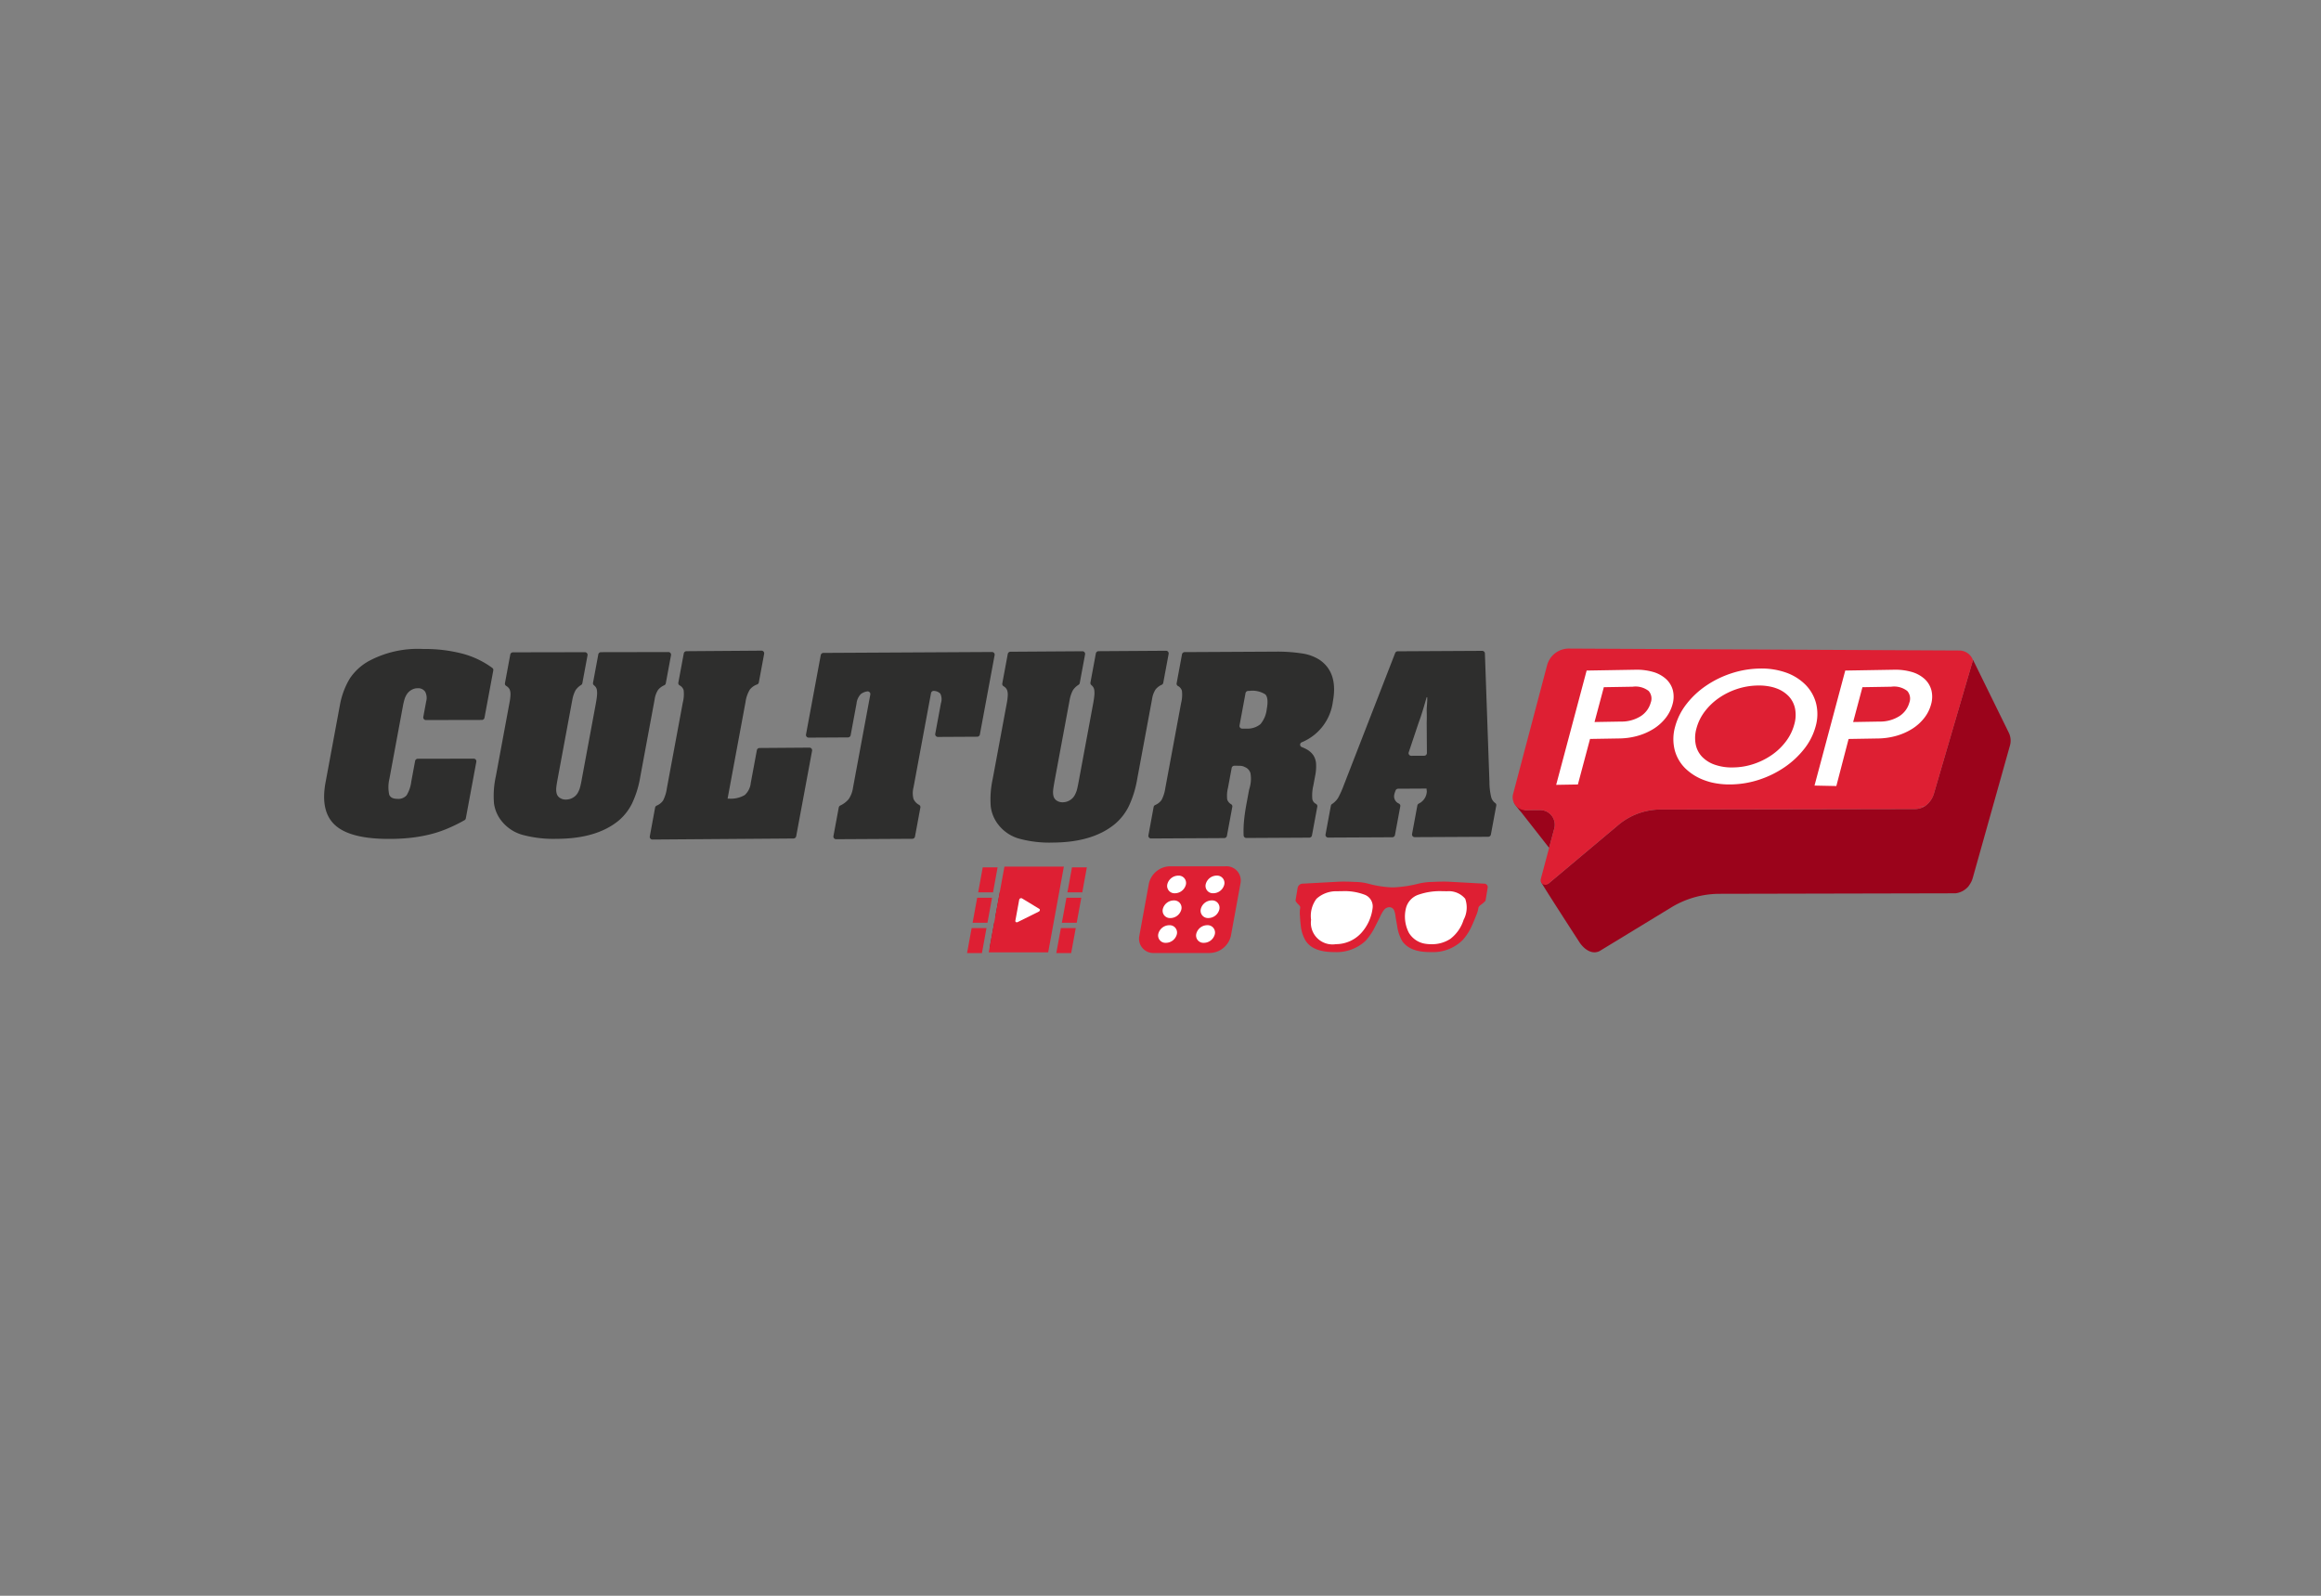 <?xml version="1.0" encoding="UTF-8"?>
<svg xmlns="http://www.w3.org/2000/svg" xmlns:xlink="http://www.w3.org/1999/xlink" width="320" height="220" viewBox="0 0 320 220">
  <rect x="0" y="0" width="320" height="220" fill="#808080" stroke="none"/>
  <defs>
    <clipPath id="a">
      <rect width="232.523" height="41.984" fill="none"></rect>
    </clipPath>
    <clipPath id="c">
      <rect width="320" height="220"></rect>
    </clipPath>
  </defs>
  <g id="b" clip-path="url(#c)">
    <rect width="320" height="220" fill="none"></rect>
    <g transform="translate(-75.526 34.789)">
      <g transform="translate(120.214 54.627)" clip-path="url(#a)">
        <path d="M269.625,76.821a2.021,2.021,0,0,0-1.968-2.543l-2.036.014c-.261,0-1.355-.945-1.582-1.064a10.629,10.629,0,0,0,1.027,1.348l3.846,4.912Z" transform="translate(-100.023 -52.016)" fill="#9b031b"></path>
        <path d="M331.842,66.058,326.9,55.99s0,.014-.011.04c-.232.791-3.867,13.2-5.367,18.348h0a3.213,3.213,0,0,1-1.284,1.8,2.586,2.586,0,0,1-1.345.381h-.268l-34.79.063A9.11,9.11,0,0,0,278,78.754l-9.65,8.1c-.181.154-.839-.235-1.029-.289,0,.162,5.35,8.413,5.35,8.413.767,1.1,1.818,1.63,2.738,1.163l9.887-6.022a12.843,12.843,0,0,1,6.646-1.873l32.531-.071a2.764,2.764,0,0,0,1.8-.968,2.568,2.568,0,0,0,.154-.228,3.032,3.032,0,0,0,.434-.917l5.152-18.343A2.487,2.487,0,0,0,331.842,66.058Zm-5.925,20.536h0l.006.01Z" transform="translate(-99.563 -54.436)" fill="#9b031b"></path>
        <path d="M265.792,75.761l14.116.156.039-.038.034.038,40.741.453a3.213,3.213,0,0,0,1.284-1.8h0c1.5-5.148,5.135-17.556,5.367-18.348a2.017,2.017,0,0,0-1.883-1.329l-53.769-.266a3.1,3.1,0,0,0-3.077,2.346L263.939,74.79a1.784,1.784,0,0,0,.962,1.927A.883.883,0,0,1,265.792,75.761Z" transform="translate(-100.044 -54.627)" fill="#de1f33"></path>
        <path d="M269.765,81.863a.882.882,0,0,0,.172-1.256l-1.48-1.891L267.314,83a.641.641,0,0,0,.453.79.87.87,0,0,1,.344-.714Z" transform="translate(-99.567 -51.245)" fill="#de1f33"></path>
        <path d="M268.706,84.572l9.65-8.1a9.11,9.11,0,0,1,5.84-2.131l34.79-.063h.268A2.586,2.586,0,0,0,320.6,73.9l-40.725-1.665-1.924.107-2.353.107H265.547c-.555-.007-.811,1.314-.77,1.8a1.559,1.559,0,0,0,.74.186l2.036-.014a2.021,2.021,0,0,1,1.968,2.543l-.712,2.666.372,2.121c.308.392-.026.453-.428.748l-.855,1.283c-.235.173.221.649.221.921A.622.622,0,0,0,268.706,84.572Z" transform="translate(-99.92 -52.156)" fill="#de1f33"></path>
        <path d="M141.95,64.459l-7.684.015a.367.367,0,0,1-.381-.417l.4-2.154a1.825,1.825,0,0,0-.146-1.343,1.166,1.166,0,0,0-1.059-.471,1.6,1.6,0,0,0-.789.21,1.838,1.838,0,0,0-.6.512,2.609,2.609,0,0,0-.356.681,8.95,8.95,0,0,0-.286,1.211l-.1.53-1.636,8.816-.091.492a4.979,4.979,0,0,0-.035,2.213q.224.585,1.142.584a1.5,1.5,0,0,0,1.259-.494,4.764,4.764,0,0,0,.643-1.893l.529-2.848a.374.374,0,0,1,.376-.293l7.684-.015a.367.367,0,0,1,.381.417l-1.453,7.823a.359.359,0,0,1-.179.244,22.408,22.408,0,0,1-2.33,1.148,16.567,16.567,0,0,1-2.465.819,20.988,20.988,0,0,1-2.607.458,27.269,27.269,0,0,1-2.989.156q-5.3.01-7.408-1.859t-1.362-5.916l.26-1.4,1.454-7.833.26-1.4a10.792,10.792,0,0,1,1.376-3.71,7.571,7.571,0,0,1,2.59-2.388,14.315,14.315,0,0,1,7.523-1.677,20.574,20.574,0,0,1,5.444.651,12.244,12.244,0,0,1,4.084,1.958.346.346,0,0,1,.138.341l-1.215,6.537A.374.374,0,0,1,141.95,64.459Z" transform="translate(-120.214 -54.62)" fill="#2e2e2d"></path>
        <path d="M143.381,55.085l9.894-.018a.367.367,0,0,1,.381.417l-.717,3.865a.358.358,0,0,1-.157.229,2.576,2.576,0,0,0-.767.712,4.365,4.365,0,0,0-.44,1.249l-.127.681-1.925,10.368q-.154.831-.182,1.21a2.286,2.286,0,0,0,.04.681,1.046,1.046,0,0,0,.44.661,1.434,1.434,0,0,0,.851.244,1.894,1.894,0,0,0,.942-.247,1.785,1.785,0,0,0,.687-.663,3.725,3.725,0,0,0,.286-.644,12.577,12.577,0,0,0,.274-1.249l1.925-10.367c.083-.455.14-.832.169-1.136a3.214,3.214,0,0,0-.006-.756,1.009,1.009,0,0,0-.184-.472,1.643,1.643,0,0,0-.236-.236.338.338,0,0,1-.119-.322l.731-3.934a.373.373,0,0,1,.376-.294l9.269-.017a.367.367,0,0,1,.381.416l-.725,3.906a.37.37,0,0,1-.211.259,2.206,2.206,0,0,0-.853.641,3.2,3.2,0,0,0-.468,1.287l-.14.756-1.63,8.779-.218,1.173a13.74,13.74,0,0,1-1.143,3.682,7.367,7.367,0,0,1-1.854,2.355q-3.047,2.485-8.508,2.494a16.28,16.28,0,0,1-4.753-.554,5.591,5.591,0,0,1-2.806-1.835,4.924,4.924,0,0,1-1.1-2.5,12.46,12.46,0,0,1,.252-3.719l.226-1.211,1.6-8.627.071-.379a6.753,6.753,0,0,0,.123-1,1.959,1.959,0,0,0-.068-.643,1,1,0,0,0-.257-.416,1.623,1.623,0,0,0-.269-.2.349.349,0,0,1-.169-.357l.737-3.97A.376.376,0,0,1,143.381,55.085Z" transform="translate(-117.338 -54.568)" fill="#2e2e2d"></path>
        <path d="M160.322,76.509a.379.379,0,0,1,.218-.268,2.033,2.033,0,0,0,.88-.7,5.22,5.22,0,0,0,.52-1.676l.072-.389,2.056-11.057.072-.389a4.632,4.632,0,0,0,.111-1.712,1.126,1.126,0,0,0-.561-.659.354.354,0,0,1-.167-.366l.752-4.039a.383.383,0,0,1,.379-.3l10.323-.075a.369.369,0,0,1,.379.427l-.736,3.959a.382.382,0,0,1-.244.278,2.184,2.184,0,0,0-1,.713,4.479,4.479,0,0,0-.59,1.715l-.073.39-2.4,12.925h.292a3.787,3.787,0,0,0,2.073-.5,2.579,2.579,0,0,0,.83-1.658l.08-.429.762-4.1a.381.381,0,0,1,.377-.3l6.858-.05a.368.368,0,0,1,.379.427l-2.194,11.8a.382.382,0,0,1-.379.3l-19.423.143a.369.369,0,0,1-.38-.427Z" transform="translate(-114.688 -54.593)" fill="#2e2e2d"></path>
        <path d="M182.99,76.468a.371.371,0,0,1,.2-.258,3.383,3.383,0,0,0,1.153-.868,3.717,3.717,0,0,0,.61-1.6l.079-.424,2.308-12.422a.375.375,0,0,0-.462-.416,1.9,1.9,0,0,0-.839.354,2.2,2.2,0,0,0-.6,1.313l-.05.27-.761,4.1a.381.381,0,0,1-.377.3l-5.4.03a.369.369,0,0,1-.38-.424l2.036-10.957a.381.381,0,0,1,.379-.3l23.213-.125a.367.367,0,0,1,.38.423l-2.036,10.957a.382.382,0,0,1-.379.3l-5.394.03a.369.369,0,0,1-.38-.424l.738-3.969.05-.27a1.737,1.737,0,0,0-.091-1.309,1.309,1.309,0,0,0-.84-.373.381.381,0,0,0-.438.3l-2.335,12.575-.08.424a3.182,3.182,0,0,0,0,1.6,1.742,1.742,0,0,0,.785.821.347.347,0,0,1,.162.362l-.744,4.006a.381.381,0,0,1-.377.3l-10.486.057a.368.368,0,0,1-.38-.424Z" transform="translate(-112.035 -54.57)" fill="#2e2e2d"></path>
        <path d="M220.593,76.406a.375.375,0,0,1,.218-.266,2.013,2.013,0,0,0,.878-.7,5.1,5.1,0,0,0,.517-1.658l.072-.384,2.032-10.941.072-.385a4.567,4.567,0,0,0,.107-1.695,1.127,1.127,0,0,0-.562-.653.346.346,0,0,1-.166-.362l.742-4a.38.38,0,0,1,.377-.3l11.737-.062.96-.006a22.794,22.794,0,0,1,3.6.27,6.059,6.059,0,0,1,2.28.854q2.591,1.757,1.847,5.762a7.018,7.018,0,0,1-4.282,5.61.353.353,0,0,0,0,.665,5.544,5.544,0,0,1,.624.287,2.717,2.717,0,0,1,.952.822,2.421,2.421,0,0,1,.387,1.172,6.361,6.361,0,0,1-.12,1.656l-.137.732-.114.616a5.8,5.8,0,0,0-.143,1.886.949.949,0,0,0,.5.659.358.358,0,0,1,.188.374l-.74,3.981a.38.38,0,0,1-.377.3l-8.656.046a.375.375,0,0,1-.387-.346,14.919,14.919,0,0,1,.047-1.942q.1-1.1.372-2.561l.179-.964.064-.347.058-.308a3.3,3.3,0,0,1,.088-.366,2.925,2.925,0,0,0,.075-.29,4.382,4.382,0,0,0,.062-1.789,1.275,1.275,0,0,0-.778-.862,1.32,1.32,0,0,0-.594-.17q-.262-.014-.838-.014a.382.382,0,0,0-.382.3l-.431,2.321-.072.384a4.673,4.673,0,0,0-.116,1.636,1.161,1.161,0,0,0,.553.671.344.344,0,0,1,.153.354l-.745,4.008a.379.379,0,0,1-.377.3l-10.068.054a.368.368,0,0,1-.38-.423Zm11.839-11.219a.369.369,0,0,0,.38.424l.626,0a2.759,2.759,0,0,0,1.888-.626,3.879,3.879,0,0,0,.859-2.045Q236.471,61.4,236,60.9a3.253,3.253,0,0,0-2.223-.488h-.137a.381.381,0,0,0-.379.3Z" transform="translate(-106.226 -54.575)" fill="#2e2e2d"></path>
        <path d="M262.872,54.9a.373.373,0,0,1,.385.348L263.883,73a8.8,8.8,0,0,0,.253,2.113,1.455,1.455,0,0,0,.546.771.339.339,0,0,1,.143.344l-.744,4.006a.381.381,0,0,1-.379.3l-10.108.051a.369.369,0,0,1-.381-.423l.734-3.95a.37.37,0,0,1,.186-.25,1.938,1.938,0,0,0,1.062-1.306c.015-.076.029-.153.043-.23a.852.852,0,0,0-.019-.347l-.006-.192-3.907.021a.386.386,0,0,0-.36.237q-.077.2-.106.284a1.552,1.552,0,0,0-.067.25,1.081,1.081,0,0,0,.62,1.274.354.354,0,0,1,.2.379l-.738,3.969a.379.379,0,0,1-.377.3l-8.815.044a.368.368,0,0,1-.38-.423l.738-3.971a.364.364,0,0,1,.155-.23,2.822,2.822,0,0,0,.836-.842,12.707,12.707,0,0,0,.781-1.733L250.885,55.2a.387.387,0,0,1,.36-.238ZM254.879,69.36a.374.374,0,0,0,.383-.365l-.03-4.173q.015-.539.014-.75c0-.14,0-.351-.007-.634a7.137,7.137,0,0,1,.018-.884c.025-.352.041-.632.052-.836V61.7l0-.412h-.083q-.241.848-.513,1.752t-.6,1.792L252.751,68.9a.365.365,0,0,0,.368.469Z" transform="translate(-103.219 -54.588)" fill="#2e2e2d"></path>
        <path d="M203.541,55.025l9.9-.065a.368.368,0,0,1,.379.425l-.736,3.961a.373.373,0,0,1-.16.235,2.665,2.665,0,0,0-.771.732,4.519,4.519,0,0,0-.446,1.281l-.13.7-1.976,10.626c-.1.569-.169.982-.188,1.24a2.334,2.334,0,0,0,.036.7,1.061,1.061,0,0,0,.438.675,1.406,1.406,0,0,0,.851.245,1.9,1.9,0,0,0,.944-.258,1.851,1.851,0,0,0,.69-.682,3.986,3.986,0,0,0,.288-.66q.1-.311.281-1.281l1.974-10.625c.088-.466.145-.854.176-1.164a3.27,3.27,0,0,0,0-.774,1.043,1.043,0,0,0-.181-.482,1.642,1.642,0,0,0-.235-.241.351.351,0,0,1-.117-.33l.749-4.032a.382.382,0,0,1,.377-.3l9.278-.06a.369.369,0,0,1,.38.425l-.745,4a.378.378,0,0,1-.211.266,2.242,2.242,0,0,0-.858.66,3.371,3.371,0,0,0-.474,1.321l-.144.775-1.673,9-.224,1.2a14.389,14.389,0,0,1-1.161,3.777,7.606,7.606,0,0,1-1.867,2.419q-3.06,2.559-8.528,2.6a15.938,15.938,0,0,1-4.755-.546,5.534,5.534,0,0,1-2.8-1.867,5.044,5.044,0,0,1-1.088-2.553,13.079,13.079,0,0,1,.27-3.81l.232-1.241,1.643-8.841.072-.389a6.856,6.856,0,0,0,.128-1.027,2.035,2.035,0,0,0-.065-.658,1.015,1.015,0,0,0-.254-.424,1.6,1.6,0,0,0-.268-.206.355.355,0,0,1-.168-.365l.756-4.069A.381.381,0,0,1,203.541,55.025Z" transform="translate(-108.906 -54.591)" fill="#2e2e2d"></path>
        <path d="M203.41,87.48h-2.049l.631-3.45h2.049Z" transform="translate(-108.822 -50.499)" fill="#980611"></path>
        <path d="M202.739,91.151H200.69l.631-3.449h2.048Z" transform="translate(-108.917 -49.984)" fill="#980611"></path>
        <path d="M201.335,84.525h-2.049l.63-3.449h2.049Z" transform="translate(-109.113 -50.914)" fill="#de1f33"></path>
        <path d="M200.664,88.2h-2.049l.63-3.45h2.049Z" transform="translate(-109.208 -50.399)" fill="#de1f33"></path>
        <path d="M199.993,91.867h-2.049l.63-3.449h2.049Z" transform="translate(-109.302 -49.883)" fill="#de1f33"></path>
        <path d="M212.125,84.525h-2.049l.631-3.449h2.049Z" transform="translate(-107.599 -50.914)" fill="#de1f33"></path>
        <path d="M211.454,88.2h-2.048l.631-3.45h2.049Z" transform="translate(-107.693 -50.399)" fill="#de1f33"></path>
        <path d="M210.783,91.867h-2.049l.631-3.449h2.049Z" transform="translate(-107.787 -49.883)" fill="#de1f33"></path>
        <path d="M202.729,80.985l-2.162,11.823h8.194l2.162-11.823Z" transform="translate(-108.934 -50.927)" fill="#de1f33"></path>
        <path d="M230.665,80.945h-7.647A3.054,3.054,0,0,0,220.1,83.3l-1.324,7.243A1.97,1.97,0,0,0,220.83,92.9h7.647a3.056,3.056,0,0,0,2.923-2.358l1.324-7.243A1.97,1.97,0,0,0,230.665,80.945Z" transform="translate(-106.383 -50.932)" fill="#de1f33"></path>
        <path d="M222.158,83.269a1.573,1.573,0,0,1,1.527-1.192,1.011,1.011,0,0,1,1.033,1.238,1.573,1.573,0,0,1-1.527,1.193A1.012,1.012,0,0,1,222.158,83.269Z" transform="translate(-105.906 -50.774)" fill="#fff"></path>
        <path d="M223.139,85.074a1.011,1.011,0,0,1,1.033,1.238,1.572,1.572,0,0,1-1.527,1.193,1.011,1.011,0,0,1-1.032-1.24A1.57,1.57,0,0,1,223.139,85.074Z" transform="translate(-105.983 -50.353)" fill="#fff"></path>
        <path d="M222.594,88.071a1.011,1.011,0,0,1,1.032,1.24A1.571,1.571,0,0,1,222.1,90.5a1.011,1.011,0,0,1-1.032-1.238A1.573,1.573,0,0,1,222.594,88.071Z" transform="translate(-106.059 -49.932)" fill="#fff"></path>
        <path d="M226.8,83.266a1.571,1.571,0,0,1,1.526-1.193,1.012,1.012,0,0,1,1.033,1.24,1.571,1.571,0,0,1-1.527,1.192A1.01,1.01,0,0,1,226.8,83.266Z" transform="translate(-105.255 -50.774)" fill="#fff"></path>
        <path d="M227.731,85.071a1.01,1.01,0,0,1,1.032,1.24,1.569,1.569,0,0,1-1.526,1.191,1.01,1.01,0,0,1-1.033-1.237A1.57,1.57,0,0,1,227.731,85.071Z" transform="translate(-105.338 -50.353)" fill="#fff"></path>
        <path d="M227.185,88.068a1.012,1.012,0,0,1,1.033,1.24,1.575,1.575,0,0,1-1.527,1.193,1.012,1.012,0,0,1-1.033-1.24A1.571,1.571,0,0,1,227.185,88.068Z" transform="translate(-105.415 -49.933)" fill="#fff"></path>
        <path d="M207.008,86.656,204.1,88.1c-.171.084-.347-.022-.316-.193l.528-2.886a.275.275,0,0,1,.387-.192l2.377,1.443C207.219,86.357,207.179,86.571,207.008,86.656Z" transform="translate(-108.482 -50.391)" fill="#fff"></path>
        <path d="M263.626,83.079l-4.9-.269c-.7-.022-1.381-.009-2.212.034a8.717,8.717,0,0,0-2,.26h0a16.881,16.881,0,0,1-3.322.49l-.135,0-.132,0a14.4,14.4,0,0,1-3.158-.49h0a7.644,7.644,0,0,0-1.914-.26c-.818-.043-1.49-.056-2.2-.034l-4.986.269a.724.724,0,0,0-.721.59l-.286,1.719-.007.043.017.035a1.69,1.69,0,0,0,.352.447c.193.193.309.319.284.494a3.734,3.734,0,0,0-.042,1.075l.008.138c.026.469.059.854.106,1.216a5.066,5.066,0,0,0,.633,2.049c.651,1.065,1.9,1.6,3.819,1.627h.154a5.866,5.866,0,0,0,4.315-1.536,8.393,8.393,0,0,0,1.382-2.08c.148-.284.291-.569.434-.854l.133-.266c.039-.075.075-.152.114-.23a4.128,4.128,0,0,1,.487-.836.983.983,0,0,1,.753-.384.707.707,0,0,1,.625.384,2.921,2.921,0,0,1,.209.836c.011.079.023.155.036.23l.044.266c.049.285.1.57.151.854a5.671,5.671,0,0,0,.688,2.08c.681,1.02,1.96,1.536,3.8,1.536h.155a5.8,5.8,0,0,0,4.362-1.627,7.434,7.434,0,0,0,1.316-2.049c.168-.362.33-.747.512-1.216l.054-.138a4.131,4.131,0,0,0,.318-1.075c.033-.174.192-.3.448-.494a2.781,2.781,0,0,0,.5-.447l.031-.035.007-.043.286-1.719A.488.488,0,0,0,263.626,83.079Z" transform="translate(-103.728 -50.672)" fill="#de1f33"></path>
        <path d="M246.472,89.7a4.738,4.738,0,0,1-3.516,1.56,2.979,2.979,0,0,1-3.42-3.357,3.935,3.935,0,0,1,.747-2.9,4.04,4.04,0,0,1,2.886-1.035c.237-.009.479-.015.723-.015a7.724,7.724,0,0,1,2.966.468,1.721,1.721,0,0,1,1.162,1.869A6.242,6.242,0,0,1,246.472,89.7Z" transform="translate(-103.464 -50.51)" fill="#fff"></path>
        <path d="M258.97,87.908a5.277,5.277,0,0,1-1.829,2.624,4.621,4.621,0,0,1-2.712.732,4.479,4.479,0,0,1-.687-.052,3.2,3.2,0,0,1-2.309-1.508,4.847,4.847,0,0,1-.409-3.413,2.653,2.653,0,0,1,1.786-1.87,9.045,9.045,0,0,1,3.124-.468c.243,0,.484.007.718.015A2.959,2.959,0,0,1,259.191,85,3.6,3.6,0,0,1,258.97,87.908Z" transform="translate(-101.869 -50.51)" fill="#fff"></path>
        <path d="M284.313,58.462a4.488,4.488,0,0,0-1.794-.977,8.186,8.186,0,0,0-2.481-.3l-6.67.113-4.2,15.756,2.995-.051,1.674-6.277,4.029-.068a9.773,9.773,0,0,0,2.623-.385,8.425,8.425,0,0,0,2.166-.977,6.517,6.517,0,0,0,1.618-1.472,5.273,5.273,0,0,0,.937-1.873,3.767,3.767,0,0,0,.05-1.92A3.234,3.234,0,0,0,284.313,58.462Zm-2.106,3.251a3.254,3.254,0,0,1-1.349,1.854,4.962,4.962,0,0,1-2.78.764l-3.621.062,1.282-4.8,3.973-.067a2.954,2.954,0,0,1,2.207.586A1.589,1.589,0,0,1,282.207,61.713Z" transform="translate(-99.304 -54.268)" fill="#fff"></path>
        <path d="M315.583,58.462a4.5,4.5,0,0,0-1.794-.977,8.186,8.186,0,0,0-2.481-.3l-6.67.113L300.4,73.155l3.011.063L305.1,66.73l4.029-.068a9.766,9.766,0,0,0,2.623-.385,8.425,8.425,0,0,0,2.166-.977,6.517,6.517,0,0,0,1.618-1.472,5.254,5.254,0,0,0,.937-1.873,3.768,3.768,0,0,0,.05-1.92A3.234,3.234,0,0,0,315.583,58.462Zm-2.106,3.251a3.254,3.254,0,0,1-1.349,1.854,4.959,4.959,0,0,1-2.78.764l-3.621.062,1.282-4.8,3.972-.067a2.955,2.955,0,0,1,2.208.586A1.589,1.589,0,0,1,313.477,61.713Z" transform="translate(-94.919 -54.268)" fill="#fff"></path>
        <path d="M301.54,59.261a7.143,7.143,0,0,0-2.7-1.674,10.142,10.142,0,0,0-3.615-.545,13.21,13.21,0,0,0-3.894.66,13.807,13.807,0,0,0-3.474,1.7,11.834,11.834,0,0,0-2.7,2.518,8.766,8.766,0,0,0-1.574,3.12,6.247,6.247,0,0,0-.08,3.163,5.5,5.5,0,0,0,1.463,2.583,7.351,7.351,0,0,0,2.7,1.67,8.379,8.379,0,0,0,.993.3,10.89,10.89,0,0,0,2.649.261,13.084,13.084,0,0,0,3.881-.66,13.867,13.867,0,0,0,3.46-1.7,12.11,12.11,0,0,0,2.712-2.518,8.649,8.649,0,0,0,1.589-3.12,6.143,6.143,0,0,0,.065-3.168A5.7,5.7,0,0,0,301.54,59.261Zm-1.53,5.474a6.812,6.812,0,0,1-1.127,2.315,8.394,8.394,0,0,1-1.93,1.874,9.84,9.84,0,0,1-2.508,1.262,9.279,9.279,0,0,1-2.836.488,7.137,7.137,0,0,1-2.586-.383,4.426,4.426,0,0,1-1.74-1.1,3.442,3.442,0,0,1-.864-1.68,4.782,4.782,0,0,1,.107-2.236,6.712,6.712,0,0,1,1.116-2.281,8.487,8.487,0,0,1,1.928-1.863,9.79,9.79,0,0,1,2.52-1.262,9.541,9.541,0,0,1,2.877-.489,7.708,7.708,0,0,1,1.868.18,5.7,5.7,0,0,1,.676.2,4.45,4.45,0,0,1,1.728,1.1,3.509,3.509,0,0,1,.869,1.671A4.653,4.653,0,0,1,300.01,64.735Z" transform="translate(-97.315 -54.288)" fill="#fff"></path>
      </g>
    </g>
  </g>
</svg>
